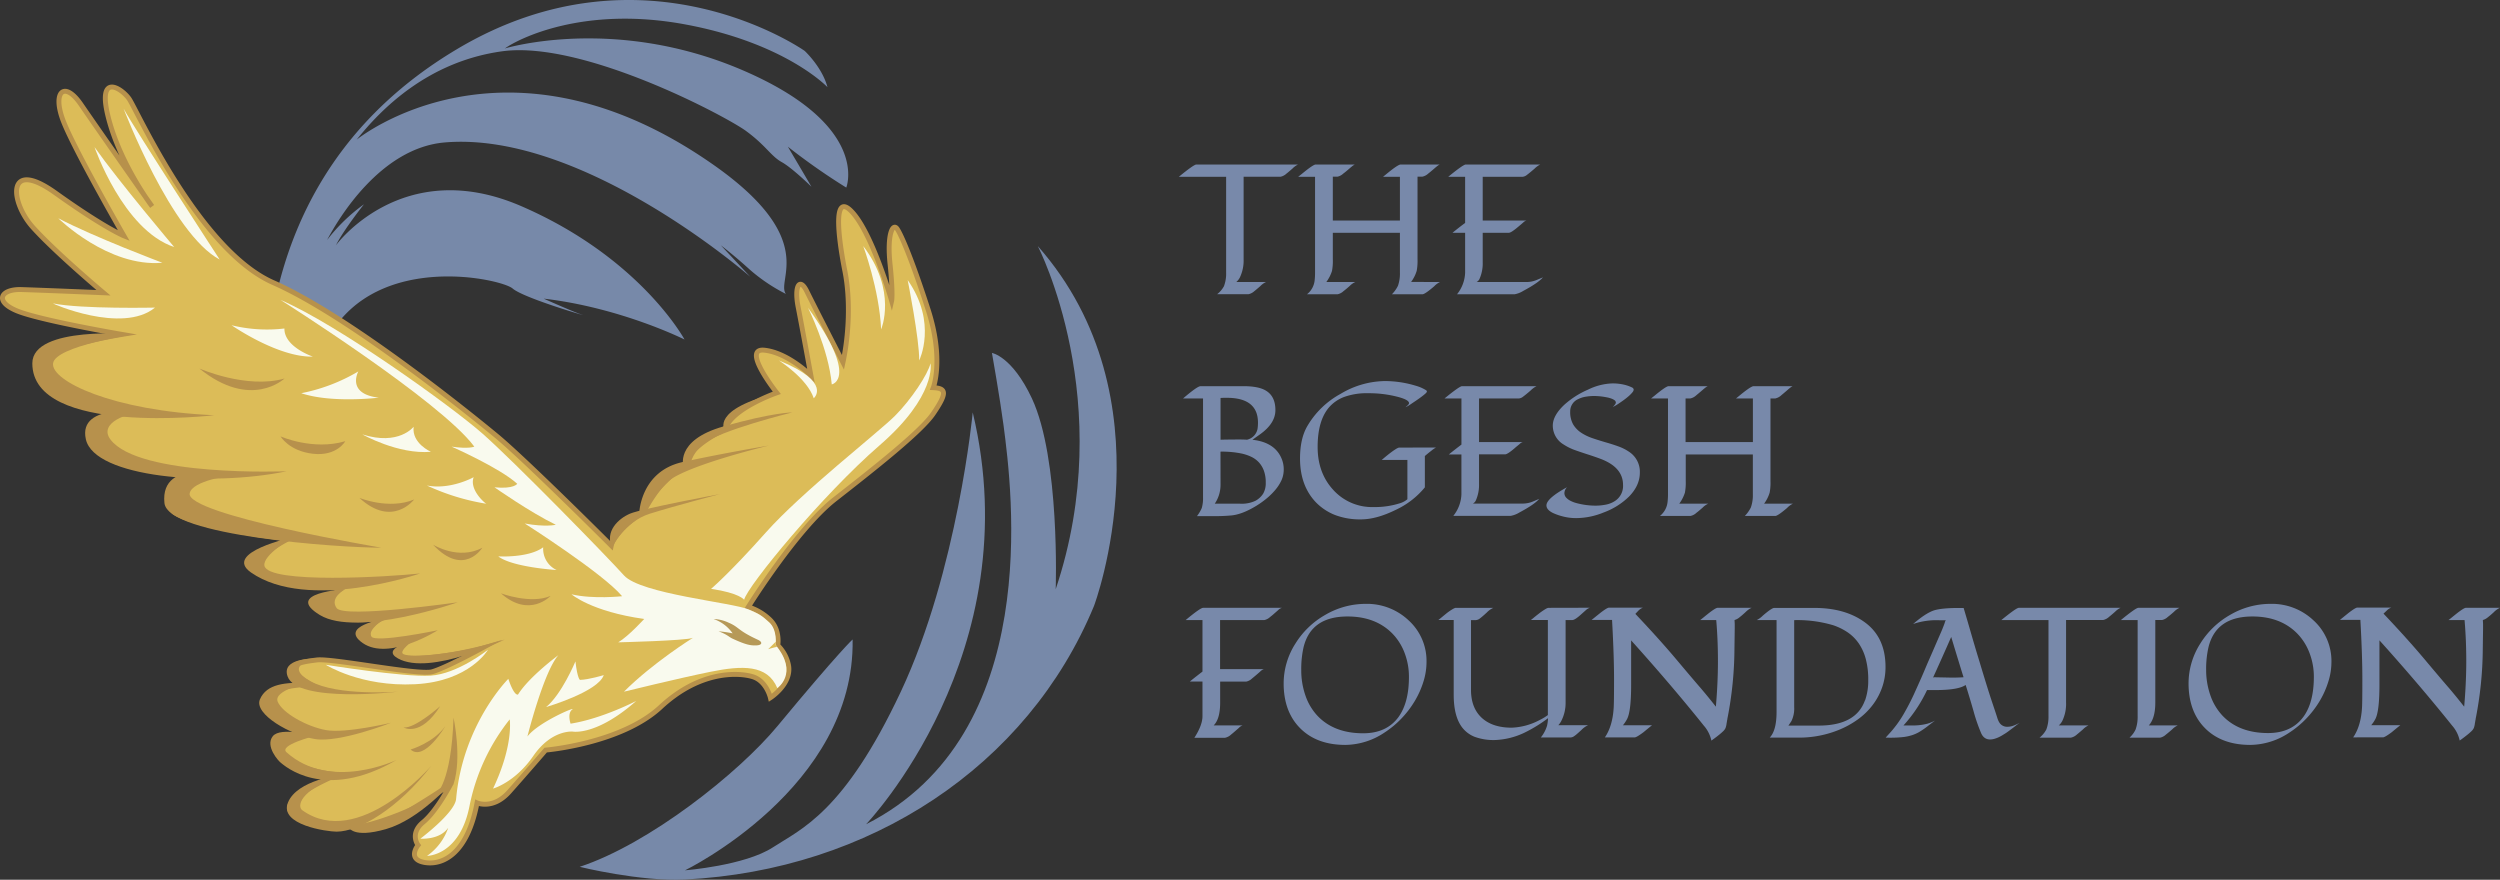 <svg id="Layer_1" data-name="Layer 1" xmlns="http://www.w3.org/2000/svg" viewBox="0 0 978.38 344.29"><rect x="0" y="0" width="978.38" height="344.29" fill="#333333" stroke="none"/><defs><style>.cls-1{fill:#7889aa;}.cls-2,.cls-3{fill:#7789a9;}.cls-3{fill-rule:evenodd;}.cls-4,.cls-7{fill:#dcbc58;}.cls-4{stroke:#b7914b;stroke-miterlimit:10;stroke-width:1.92px;}.cls-5{fill:#f9faee;}.cls-6{fill:#b7914c;}.cls-8{fill:#b69958;}</style></defs><path class="cls-1" d="M461.35,69.18q5.86-4.8,6.85-4.8H508a7.5,7.5,0,0,0-2.15,1.55q-1.69,1.48-2.37,2a4.9,4.9,0,0,1-2.33,1.24H486.69v32.3a15.35,15.35,0,0,1-1.44,7.06,5.9,5.9,0,0,1-1.42,1.83h11.65a7.26,7.26,0,0,0-2.19,1.55c-1.13,1-1.92,1.66-2.36,2a5,5,0,0,1-2.33,1.23H476.32A10,10,0,0,0,479,112a13.84,13.84,0,0,0,.85-5.22V69.18Z"/><path class="cls-1" d="M563.53,110.37a8.14,8.14,0,0,0-2.29,1.7q-3.63,3.11-4.59,3.1H544.72a12.75,12.75,0,0,0,2.37-3.32,14.32,14.32,0,0,0,.77-5.11V91.1H521.6v10.38a20.59,20.59,0,0,1-.32,4.55,15,15,0,0,1-2.22,4.34h11.33a7.26,7.26,0,0,0-2.19,1.55c-1.13,1-1.93,1.66-2.4,2a4.83,4.83,0,0,1-2.29,1.23h-12a8,8,0,0,0,3-5.61,26,26,0,0,0,.14-2.82V69.18h-6.6l1.38-1.09c3-2.47,4.81-3.71,5.47-3.71h15.42c-.28,0-1,.51-2.15,1.52s-2,1.69-2.44,2a4.78,4.78,0,0,1-2.29,1.24H521.6V86.3h26.26V69.18h-6.6l1.34-1.09c3-2.47,4.86-3.71,5.55-3.71h15.38c-.28,0-1,.51-2.15,1.52s-2,1.69-2.4,2a4.94,4.94,0,0,1-2.33,1.24h-1.9v32.3a21.24,21.24,0,0,1-.32,4.55,14.11,14.11,0,0,1-2.19,4.34Z"/><path class="cls-1" d="M566.78,69.18q5.87-4.8,6.85-4.8h29.15a8.46,8.46,0,0,0-2.29,1.68c-1.27,1.09-2.24,1.88-2.91,2.38a3.11,3.11,0,0,1-1.64.74H580.26V86.3h17.12a3,3,0,0,0-1.27.79c-.59.51-1.23,1.06-1.94,1.65q-2.79,2.36-3.67,2.36H580.26v11.51a14.89,14.89,0,0,1-1.2,6.42,2.54,2.54,0,0,1-1.2,1.34h19.63a10.42,10.42,0,0,0,4.16-.92l2.19-.91q-1.8,2.14-7.69,5.29a9.7,9.7,0,0,1-3.43,1.34H570.2a14.24,14.24,0,0,0,3.18-8.43V91.1h-4.94c2-1.65,3.69-2.93,4.94-3.85V69.18Z"/><path class="cls-1" d="M479.6,151.13l7,0q5.93,0,8.79,1.73c2.49,1.48,3.74,4,3.74,7.66q0,5.09-5.86,9.35l-3.14,2.23q8.5.94,11.26,7a10.77,10.77,0,0,1,1,4.54,10.24,10.24,0,0,1-.9,4.36,16.57,16.57,0,0,1-2.4,3.72,26,26,0,0,1-3.42,3.37,35.46,35.46,0,0,1-4,2.86q-5.66,3.44-9.92,3.78c-2,.17-3.81.25-5.36.25h-7.95a14.52,14.52,0,0,0,1.88-3.18,13.75,13.75,0,0,0,.49-4.09V155.93H463c3.74-3.2,6-4.8,6.85-4.8Zm-1.94,38.54a13.19,13.19,0,0,1-2.26,7.45h9.85a12.48,12.48,0,0,0,6.1-1.15,8.28,8.28,0,0,0,3-2.79,8.18,8.18,0,0,0,1-4.36,13,13,0,0,0-.75-4.66,9.75,9.75,0,0,0-2-3.28,9.85,9.85,0,0,0-3-2.15,17.68,17.68,0,0,0-3.7-1.24,38.15,38.15,0,0,0-8.26-.74Zm0-17.58c1.48-.05,3.33-.07,5.54-.09s3.81,0,4.8.09a5.39,5.39,0,0,0,4.13-4.2,15.29,15.29,0,0,0,.18-2.47q0-9.73-12.18-9.74c-.85,0-1.67,0-2.47.07Z"/><path class="cls-1" d="M562,175.13a10.79,10.79,0,0,0-1.84,1.27c-1,.77-1.86,1.47-2.54,2.08v12.25a32.45,32.45,0,0,1-11.51,8.86q-7.49,3.67-13.48,3.67a27.25,27.25,0,0,1-10.33-1.78,21.37,21.37,0,0,1-7.35-4.93q-6.18-6.5-6.18-17.12,0-7.83,2.89-12.74a33.74,33.74,0,0,1,13-12.56,34.42,34.42,0,0,1,17.4-5,41.61,41.61,0,0,1,12,1.83,15.55,15.55,0,0,1,4,1.73.68.68,0,0,1,.36.53c0,.19-.19.46-.57.8a18,18,0,0,1-1.43,1.16c-.57.44-1.2.89-1.89,1.36s-1.33.91-1.94,1.31a18.85,18.85,0,0,1-2.47,1.51.93.93,0,0,1,.25-.28l.46-.39c.4-.37.6-.68.6-.91q0-1.38-4.84-2.58a44.53,44.53,0,0,0-11-1.31,26.27,26.27,0,0,0-9.45,1.42,14.78,14.78,0,0,0-6,4.09q-4.49,5.22-4.48,15.53,0,10,5.93,16.59a20.48,20.48,0,0,0,16,6.92,32.34,32.34,0,0,0,10.49-1.56,7.94,7.94,0,0,0,2.71-1.51V180H540.73l1.34-1.13c3-2.47,4.87-3.7,5.51-3.7Z"/><path class="cls-1" d="M565.33,155.93q5.86-4.8,6.85-4.8h29.16a8.51,8.51,0,0,0-2.3,1.67c-1.27,1.1-2.24,1.89-2.91,2.38a3.06,3.06,0,0,1-1.64.75H578.82V173h17.12a3,3,0,0,0-1.27.8c-.59.51-1.24,1-1.95,1.64-1.85,1.58-3.08,2.37-3.67,2.37H578.82v11.5a14.94,14.94,0,0,1-1.2,6.43,2.67,2.67,0,0,1-1.2,1.34H596a10.68,10.68,0,0,0,4.17-.92l2.19-.92q-1.8,2.16-7.7,5.3a9.82,9.82,0,0,1-3.42,1.34H568.76a14.25,14.25,0,0,0,3.17-8.44V177.85H567q3.07-2.47,4.94-3.85V155.93Z"/><path class="cls-1" d="M631.16,159.31q1.2-1.2,1.2-1.74a1.15,1.15,0,0,0-.51-.94,4.85,4.85,0,0,0-1.31-.67,10.93,10.93,0,0,0-1.76-.47c-.65-.13-1.28-.23-1.89-.31a28,28,0,0,0-3.12-.21,21.44,21.44,0,0,0-3,.25,10,10,0,0,0-3.09.95A5.19,5.19,0,0,0,614.5,161a9.79,9.79,0,0,0,1.18,5.13,10.26,10.26,0,0,0,3.09,3.2,19.2,19.2,0,0,0,4.36,2.12c1.64.56,3.31,1.09,5,1.58s3.4,1,5,1.59a18.29,18.29,0,0,1,4.36,2.16,9.33,9.33,0,0,1,4.27,8.15q0,5.12-4.34,9.5a28,28,0,0,1-9.85,6.14A28.81,28.81,0,0,1,617,202.76a20.19,20.19,0,0,1-5.7-.74,21.16,21.16,0,0,1-3.62-1.3c-1.65-.83-2.47-1.8-2.47-2.93q0-2.72,8.08-7.13a3.43,3.43,0,0,0-1.06,2.24,2.65,2.65,0,0,0,.69,1.84,6,6,0,0,0,1.78,1.3,11.85,11.85,0,0,0,2.46.9c.9.24,1.8.42,2.7.57a28.79,28.79,0,0,0,4.48.38,20.74,20.74,0,0,0,3.95-.37,10,10,0,0,0,3.46-1.29,7,7,0,0,0,3.43-6.45q0-6.85-8.69-10.17-2.46-.92-5.06-1.75t-5.07-1.71A20.88,20.88,0,0,1,612,174a8.56,8.56,0,0,1-4.31-7.44q0-3.85,4.34-8a33.83,33.83,0,0,1,9.43-6.07,23.29,23.29,0,0,1,9.21-2.43,19.5,19.5,0,0,1,5.5.63,15.2,15.2,0,0,1,2.63,1,1,1,0,0,1,.55.78,1.83,1.83,0,0,1-.49,1.06,12.65,12.65,0,0,1-1.27,1.32c-.52.47-1.09.94-1.72,1.41s-1.24.91-1.85,1.31A23.18,23.18,0,0,1,631.16,159.31Z"/><path class="cls-1" d="M701.65,197.12a7.85,7.85,0,0,0-2.29,1.69q-3.65,3.1-4.59,3.11H682.84a13.08,13.08,0,0,0,2.36-3.32,14.14,14.14,0,0,0,.78-5.12V177.85H659.72v10.37a21.29,21.29,0,0,1-.32,4.56,15,15,0,0,1-2.22,4.34h11.33a7.06,7.06,0,0,0-2.19,1.55q-1.7,1.49-2.4,2a4.8,4.8,0,0,1-2.3,1.24h-12a8,8,0,0,0,3-5.61,23.83,23.83,0,0,0,.15-2.83V155.93h-6.61l1.38-1.1q4.49-3.71,5.47-3.7h15.43c-.29,0-1,.5-2.16,1.51s-2,1.7-2.43,2.05a4.9,4.9,0,0,1-2.3,1.24h-1.9V173H686V155.93h-6.6l1.34-1.1q4.51-3.71,5.54-3.7h15.39c-.28,0-1,.5-2.15,1.51s-2,1.7-2.4,2.05a5.08,5.08,0,0,1-2.33,1.24h-1.91v32.29a20.63,20.63,0,0,1-.32,4.56,14.16,14.16,0,0,1-2.18,4.34Z"/><path class="cls-1" d="M464,242.67q5.76-4.8,6.85-4.8h30.81a3.78,3.78,0,0,0-1.5.95l-1.71,1.5c-.47.42-.93.79-1.37,1.12a4.85,4.85,0,0,1-2.3,1.23h-17.3v19.2h17.12a3.92,3.92,0,0,0-1.48,1c-.68.6-1.26,1.1-1.73,1.5s-.93.78-1.37,1.13a4.6,4.6,0,0,1-2.3,1.24H477.51V275c0,4.23-.84,7.2-2.54,8.89H486.3a3.72,3.72,0,0,0-1.5,1l-1.71,1.5c-.47.41-.93.79-1.37,1.14a4.89,4.89,0,0,1-2.3,1.2h-12q3.17-4.94,3.17-8.43V266.71h-4.94q2.47-2,4.94-3.88V242.67Z"/><path class="cls-1" d="M558.27,259.23a25.68,25.68,0,0,1-1.23,7.6,34.89,34.89,0,0,1-3.41,7.59,37.89,37.89,0,0,1-5.17,6.76,36.57,36.57,0,0,1-6.53,5.44,28,28,0,0,1-15.42,4.9q-11.12,0-17.62-6.46t-6.53-17.54A29,29,0,0,1,507,251.81a32.69,32.69,0,0,1,11.72-11.22,31.3,31.3,0,0,1,15.85-4.27,23.73,23.73,0,0,1,16.62,6.39A21.47,21.47,0,0,1,558.27,259.23Zm-6.88,5.64a26,26,0,0,0-1.71-9.37,21.94,21.94,0,0,0-4.85-7.64q-6.57-6.6-17.48-6.6-14.22,0-17.19,12a38.39,38.39,0,0,0-.91,9,29.84,29.84,0,0,0,1.6,9.83,22,22,0,0,0,4.71,8q6.5,6.88,17.94,6.88,9.13,0,13.8-6.35Q551.4,274.93,551.39,264.87Z"/><path class="cls-1" d="M622.2,237.84a4.46,4.46,0,0,0-1.63,1l-1.83,1.63c-1.6,1.46-2.74,2.19-3.43,2.19H612.7v32.29a15.37,15.37,0,0,1-1.59,7,7.08,7.08,0,0,1-1.27,1.87h11.65a8.21,8.21,0,0,0-2.59,1.85c-1.17,1.07-2,1.83-2.65,2.28a2.89,2.89,0,0,1-1.64.67H603a13.8,13.8,0,0,0,2.45-4.63,17.46,17.46,0,0,0,.38-2.93,55.44,55.44,0,0,1-9.11,5.62,29.14,29.14,0,0,1-11.58,2.93,21.5,21.5,0,0,1-8-1.24,11.5,11.5,0,0,1-4.8-3.53q-3.42-4.31-3.43-12.92V242.64h-6c.28-.22.74-.59,1.38-1.12s1.31-1.07,2-1.64c1.82-1.36,3-2,3.43-2h14.72a8.21,8.21,0,0,0-2.6,1.85c-1.16,1.07-2.05,1.83-2.65,2.28a2.87,2.87,0,0,1-1.64.67h-1.87v27.28q0,7.2,4.38,11.12,4.2,3.7,11.51,3.7a25.2,25.2,0,0,0,11.11-3.07,19.32,19.32,0,0,0,3.08-1.87V242.64h-6.64c.28-.22.75-.59,1.39-1.12s1.34-1.07,2.07-1.64q2.72-2,3.42-2Z"/><path class="cls-1" d="M671.51,276.56q.81-9.39.81-17.81t-.67-16.08h-6.29c.29-.21.75-.58,1.4-1.11s1.32-1.07,2-1.61c1.79-1.38,2.93-2.08,3.42-2.08h13.31a8.2,8.2,0,0,0-2.38,1.7c-1.07,1-1.91,1.68-2.51,2.15a4.82,4.82,0,0,1-1.78.92c0,.56.07,1.13.07,1.69V246l-.11,7.88A145.26,145.26,0,0,1,676,281.36c0,.23-.09.51-.14.84s-.1.67-.17,1a6.94,6.94,0,0,1-.43,1.78,4.22,4.22,0,0,1-.95,1.24c-.47.45-1,.91-1.55,1.35s-1.66,1.32-3,2.26a13.18,13.18,0,0,0-3-5.89q-12.6-15.75-28.41-33.32v17.4q0,10.33-1.59,13.38a14.47,14.47,0,0,1-1.62,2.43h11.4c-.29.22-.75.58-1.4,1.11l-2,1.65q-2.69,2-3.42,2H628.06q3-4.37,3.45-11.5.15-2.06.15-11.25t-.78-23.24h-8c.28-.21.74-.58,1.39-1.11s1.33-1.07,2-1.61c1.79-1.38,2.93-2.08,3.43-2.08H643a5.06,5.06,0,0,0-1.83,1.2L640,240.24q9.46,10,16.11,17.91t9.62,11.33Q668.65,272.91,671.51,276.56Z"/><path class="cls-1" d="M737.9,261a23.88,23.88,0,0,1-1.39,8.19,25.09,25.09,0,0,1-3.82,6.95,27.39,27.39,0,0,1-5.7,5.46,35.64,35.64,0,0,1-7,3.9,41.22,41.22,0,0,1-16,3.17H692.58q2.68-2.79,2.68-10.06V242.67H687.5a9.2,9.2,0,0,0,2.4-1.76q3.5-3,4.44-3l15.68,0q11.72,0,19.3,5.29Q737.9,249.1,737.9,261Zm-8,13.1a23.22,23.22,0,0,0,1.24-8,31.19,31.19,0,0,0-.94-8.1,19.71,19.71,0,0,0-2.7-6.09,16.67,16.67,0,0,0-4.3-4.36,23.47,23.47,0,0,0-5.76-2.86,49.29,49.29,0,0,0-15.28-2v34a11.28,11.28,0,0,1-1.06,5.47c-.3.49-.71,1.09-1.2,1.8H711.6Q726.33,284,729.85,274.09Z"/><path class="cls-1" d="M744.92,283.9c.17,0,1.11,0,2.83,0a23,23,0,0,0,6.51-.67,15.39,15.39,0,0,0,3-1.23l-2.4,1.83a33.17,33.17,0,0,1-3.8,2.65,14.31,14.31,0,0,1-2.84,1.25,18.64,18.64,0,0,1-2.89.66,44.28,44.28,0,0,1-6,.31H738a.18.18,0,0,0,0-.07l.49-.56,1.4-1.54c.61-.67,1.42-1.67,2.43-3a44.79,44.79,0,0,0,3.3-5.18q1.79-3.18,3.32-6.48c1-2.2,2-4.43,3-6.69s1.91-4.52,2.91-6.79,2-4.57,3-6.89,1.82-4.13,2.35-5.45.84-2.14.92-2.47a2.31,2.31,0,0,1,.4-.85H758.9a28.09,28.09,0,0,0-10.2,1.48q4.88-4.23,8.16-5.33,3-.94,9.74-.95h1.87q1.51,5.06,3,10.24t3.09,10.37q3.39,11.31,5.1,16.38t2,6.06a7.88,7.88,0,0,0,.76,1.74,3.55,3.55,0,0,0,3.28,1.7,6.72,6.72,0,0,0,2.6-.57,16,16,0,0,0,2.1-1c-.85.63-1.6,1.21-2.26,1.73-1.7,1.29-2.78,2.09-3.25,2.38l-1.41.87a14.78,14.78,0,0,1-1.48.77q-4.95,2.19-6.67-1.66a68.06,68.06,0,0,1-3-8.7q-1.73-6-3.07-10.18-3,2.11-12.92,2h-2.19a55.9,55.9,0,0,1-7.76,12.17l-.64.74C745.23,283.58,744.92,283.92,744.92,283.9ZM757,265.05l7,.14c1.45,0,2.94-.05,4.44-.14q-1.62-5.16-4.83-15.78-3.5,8-7.1,15.89A2.67,2.67,0,0,1,757,265.05Z"/><path class="cls-1" d="M783.22,242.67q5.87-4.8,6.85-4.8h39.81a7.74,7.74,0,0,0-2.15,1.55c-1.13,1-1.92,1.66-2.36,2a5,5,0,0,1-2.33,1.23H808.56V275a15.32,15.32,0,0,1-1.44,7.06,6,6,0,0,1-1.41,1.83h11.64a7.18,7.18,0,0,0-2.18,1.56q-1.7,1.47-2.37,2a5,5,0,0,1-2.33,1.23H798.19a10.19,10.19,0,0,0,2.65-3.21,14.05,14.05,0,0,0,.84-5.22V242.67Z"/><path class="cls-1" d="M830,242.67q5.87-4.8,6.85-4.8h16.09a7.74,7.74,0,0,0-2.15,1.55c-1.13,1-1.93,1.66-2.4,2a4.83,4.83,0,0,1-2.29,1.23h-2.62V275c0,4.07-.84,7-2.54,8.89h11.33a7.17,7.17,0,0,0-2.19,1.56q-1.7,1.47-2.4,2a4.79,4.79,0,0,1-2.29,1.23h-12a10,10,0,0,0,2.37-3.17,14.65,14.65,0,0,0,.81-5.26V242.67Z"/><path class="cls-1" d="M912.41,259.23a25.39,25.39,0,0,1-1.24,7.6,34.85,34.85,0,0,1-3.4,7.59,38.36,38.36,0,0,1-5.17,6.76,36.92,36.92,0,0,1-6.53,5.44,28,28,0,0,1-15.43,4.9q-11.11,0-17.61-6.46t-6.53-17.54a29,29,0,0,1,4.62-15.71,32.77,32.77,0,0,1,11.72-11.22,31.35,31.35,0,0,1,15.85-4.27,23.7,23.7,0,0,1,16.62,6.39A21.48,21.48,0,0,1,912.41,259.23Zm-6.88,5.64a25.78,25.78,0,0,0-1.72-9.37,21.94,21.94,0,0,0-4.85-7.64q-6.57-6.6-17.47-6.6-14.22,0-17.19,12a38.35,38.35,0,0,0-.92,9A29.85,29.85,0,0,0,865,272a22,22,0,0,0,4.71,8q6.49,6.88,17.93,6.88,9.14,0,13.8-6.35Q905.53,274.93,905.53,264.87Z"/><path class="cls-1" d="M964.36,276.56q.82-9.39.82-17.81t-.67-16.08h-6.29c.29-.21.75-.58,1.4-1.11s1.32-1.07,2-1.61c1.79-1.38,2.93-2.08,3.42-2.08h13.31a8.2,8.2,0,0,0-2.38,1.7c-1.07,1-1.91,1.68-2.51,2.15a4.82,4.82,0,0,1-1.78.92c0,.56.07,1.13.07,1.69V246l-.11,7.88a145.26,145.26,0,0,1-2.79,27.46c0,.23-.09.51-.14.84s-.1.67-.17,1a6.94,6.94,0,0,1-.43,1.78,4.22,4.22,0,0,1-.95,1.24c-.47.45-1,.91-1.55,1.35s-1.66,1.32-3,2.26a13,13,0,0,0-3-5.89q-12.6-15.75-28.41-33.32v17.4q0,10.33-1.59,13.38a13.84,13.84,0,0,1-1.63,2.43h11.41c-.29.22-.75.58-1.4,1.11l-2,1.65q-2.69,2-3.42,2H920.92q3-4.37,3.45-11.5c.1-1.37.14-5.12.14-11.25s-.25-13.87-.77-23.24h-8c.28-.21.74-.58,1.39-1.11s1.32-1.07,2-1.61c1.79-1.38,2.93-2.08,3.42-2.08h13.31a5.06,5.06,0,0,0-1.83,1.2l-1.24,1.17q9.47,10,16.11,17.91t9.62,11.33Q961.51,272.91,964.36,276.56Z"/><path class="cls-2" d="M268.05,344.2c72.14-3.6,134.13-44.23,160.1-107.08,0,0,30.61-81.14-22-140.81,0,0,31.59,60.95,7,134.28,0,0,1.79-51-9.34-74.73-7.71-16.42-15.61-17.74-15.61-17.74s3.13,17.7,4.52,28.2c3.37,25.66,15.79,121.1-53.78,156.26,0,0,64.31-67,41.74-161.18,0,0-5.88,61.9-28.14,109.29s-39.13,53.78-50.06,60.92-34.41,9-34.41,9,66.65-32.32,65.6-90.36c0,0-5.17,4.66-29.43,33.93-15.33,18.51-50.3,46.15-77.37,55.05C226.85,339.26,250.59,345.07,268.05,344.2Z"/><path class="cls-3" d="M114.56,229.13C106,201.72,75.23,80.8,179,19.14c73.2-43.51,135.91.78,135.91.78s6.85,6.34,8.92,14.2c0,0-16.29-17.31-55.91-24.61s-65,5.63-70.36,9.46c0,0,42.78-13.12,93.09,8.52s40.54,45.92,40.54,45.92a252,252,0,0,1-22.86-16s6.52,11,9.23,15.68c0,0-7.41-7.3-11.66-9.67s-6.14-6.46-14-12.2S228,15.66,196.4,20.09C167.17,24.18,149,42.9,139.59,54.65c0,0,58.09-47.47,139.84,10,41.35,29.09,24.07,44.9,28.13,50.38a67.69,67.69,0,0,1-14.18-9.56C287,99.68,282.11,96,282.11,96L293.6,108.3S228.36,51.19,174.11,55.74c-25.46,2.13-42,30.43-46.11,38.2a68.71,68.71,0,0,1,14.45-14s-7.75,9.68-11,16.07c0,0,25.86-35.53,72.51-15.35s63.93,52.21,63.93,52.21-24.87-12.48-55.12-16c0,0,11.59,5.19,15,6.3S205,116.7,200.62,112.91s-52.68-14.55-71.78,18.59c-17.82,30.92-18.63,70.37-13.57,97.58"/><path class="cls-4" d="M213.55,293.55s29.56-2.49,45-16.86S289,263.16,294.5,264.81s7,8.26,7,8.26,8.18-5.25,7.14-12.41a14.81,14.81,0,0,0-4.26-8.09s1.13-6.08-3.19-10.15a21.22,21.22,0,0,0-8.34-4.89s19-30.53,33.91-42.18,33.59-26.3,38.48-33.48c5.65-8.27,5-9.9,0-10.15,0,0,4.27-11-2-30.46s-10.53-29.34-12.16-31.72-4,2-2.76,13.79.63,14.42.63,14.42-8-28-16.3-35.6-2.55,21.17-2,23.94c2.26,11.41,1.51,25.2-.75,35.73,0,0-11.4-22.19-14.16-27.83s-5-2.13-3.39,6.14,5,26.83,5,26.83-8.9-8.9-18.18-9.91S304,153.73,304,153.73s-17.8,6.14-20.18,14.29c0,0-12.91,5.51-15.79,13.54,0,0-14.67,11.65-15.8,18.3,0,0-11.66,7.52-13,13.66,0,0-33.47-33.47-45-43S136,123.39,106.92,110.6,53.52,42.91,50.51,38.65s-12.79-10.53-8,7.77S59.53,80.77,59.53,80.77,38.22,50.43,31.7,40.9s-11.28-5-7,6.27S48.5,92.3,48.5,92.3s-7.52-3-26.82-16.8S3.87,79,12.9,89s27.58,25.57,27.58,25.57-24.07-1-32.09-1.25-10.83,4.51-1.91,8.27,41.27,9.28,41.27,9.28-27.09,4.45-30.84,9.28c-4,5.16,6.8,14.89,29.08,22.06,0,0-11,6.77-5.76,11.78s37.36,14.3,37.36,14.3-13,6-10.53,11,35.85,10.78,45.88,11.53c0,0-19.81,9.53-7.27,14.29a78.32,78.32,0,0,0,28.08,5s-7.53,4.76-3.76,9.52,19.8,2.26,19.8,2.26-8.52,3.51-5,8.27,14.29,1,14.29,1-5,4.51-1.76,6,22.32-.75,30.84-3.26c0,0-13.79,7.52-19.05,9S130,257.52,124,258.28s-16.3,2-2.51,9.52c0,0-16,.25-18,5.77s12,11.28,19.56,13.29c0,0-16.3.5-16,4s9,11,24.82,12.28c0,0-25.32,10.53-16.8,15.55S144,327,159.82,317.45s16.8-11,16.8-11-5.52,10.78-11,15.3-2,9-2,9-4.51,5.52,2.51,6.77,16.8-3.26,20.56-23.31c0,0,6.27,2.75,12.53-4.27S213.55,293.55,213.55,293.55Z"/><path class="cls-5" d="M244.19,270.69s21.43-5.27,33.84-7.78,22.28-2.91,26.17,6.37c0,0,8.5-5.69-.64-16.86,0,0,.74-5.89-2.49-8.83s-3.9-3.27-8.09-5.08c-6.31-2.73-42.27-6.06-48.79-13.33s-43-44.63-55.41-55.53-56.79-42.75-79-52.28c0,0,62.68,39.62,75.84,57.42,0,0-2,1-8.9,0,0,0,18.81,8.27,25.7,14.54,0,0-1.25,2.13-8.9,1.38,0,0,13.92,9.78,24,14.66,0,0-4,1-12.16-.5,0,0,30.71,19.56,38.11,28.46,0,0-11.29,1.25-19.81-.75,0,0,7.77,6.77,28.45,9.65,0,0-6,6.64-10.15,9.15,0,0,26.33-.63,29.21-1.75C271.14,249.63,255.47,259.4,244.19,270.69Z"/><path class="cls-5" d="M198.93,265.67s-17.8,17.68-20.43,47c-.49,5.44-14,15.55-14,15.55s7.52.62,10.91-4.27a22.17,22.17,0,0,1-8.28,11s12.91,0,16.67-19.81a79.26,79.26,0,0,1,15.67-33.6s1.63,9.91-6.51,27.08c0,0,8.59-2.38,15.76-12.79s15.45-9.52,15.45-9.52,9.28,1.75,24.82-12c0,0-13.16,6.9-25.7,8.9,0,0-1.38-4,.63-5.51s-13.23,4.89-17.52,10.53c0,0,6.36-25.33,12.13-31.84,0,0-11.41,8.39-15.8,15.41C202.69,271.81,201.31,272.69,198.93,265.67Z"/><path class="cls-5" d="M225.2,258.84s-5.36,12.88-11.47,17.86c0,0,20.3-5.92,22.56-12.5,0,0-5.83,1.79-9.31,1.88C227,266.08,226,265.8,225.2,258.84Z"/><path class="cls-5" d="M278.28,230.45s7.4-6.27,21.44-22.07,44.13-39.23,50.52-45.63,12.91-16.29,13.92-20.56c0,0,2.5,12.66-19.94,32.1s-51.77,55.15-53,60.42C291.2,234.71,289.44,232.08,278.28,230.45Z"/><path class="cls-6" d="M239.49,214.34s4.82-10.16,14.79-13.29,27.51-7.71,27.51-7.71-30.56,5.71-35.16,7.65S236.64,207.91,239.49,214.34Z"/><path class="cls-6" d="M250.2,200.49s.6-16.11,17-19.68S301,174.35,301,174.35s-35.28,8.4-40.67,15.1a61.06,61.06,0,0,0-7.4,11Z"/><path class="cls-6" d="M267.54,182.9s-3.84-10.49,15.53-16,27-5.5,27-5.5-29,7.13-35.1,12.54c-4.53,4-4.92,8.37-4.92,8.37Z"/><path class="cls-6" d="M283.6,168.4s-5.75-8.31,21.2-14.74C304.8,153.66,287.08,159.81,283.6,168.4Z"/><path class="cls-5" d="M304.8,141.06s11.09,7,13.66,14.8C318.46,155.86,325.92,149.65,304.8,141.06Z"/><path class="cls-5" d="M316.21,120.44s8.08,16.08,9.3,30C325.51,150.44,336.42,148.37,316.21,120.44Z"/><path class="cls-7" d="M303.63,251.11a13.1,13.1,0,0,1-.07,1.31l.59.71a34.78,34.78,0,0,0-3.53.94Z"/><path class="cls-5" d="M337.83,96.31s6.27,16.8,7,32.6C344.85,128.91,351.24,113.86,337.83,96.31Z"/><path class="cls-5" d="M355.22,109.6s4.63,23.32,4.51,31.46C359.73,141.06,367,126.4,355.22,109.6Z"/><path class="cls-6" d="M196.05,232.2s11.66,4.39,19.43,1C215.48,233.2,207.21,242.1,196.05,232.2Z"/><path class="cls-6" d="M169.47,213.15s10,6.26,19.31,1.19C188.78,214.34,181.51,226.06,169.47,213.15Z"/><path class="cls-6" d="M140.64,194.84s11.53,4.77,21.44.63C162.08,195.47,153.55,206.75,140.64,194.84Z"/><path class="cls-6" d="M109.8,170.78s12.66,5.64,25.33,1.88c0,0-3.26,6-12.67,4.92S109.8,170.78,109.8,170.78Z"/><path class="cls-6" d="M78,144.2s18.55,8.19,33.35,3.93C111.31,148.13,98.27,160.62,78,144.2Z"/><path class="cls-5" d="M140.24,145.35s-4.89,8.78,8,10.28c0,0-18.43,2.26-30.34-1.75A70.16,70.16,0,0,0,140.24,145.35Z"/><path class="cls-5" d="M141.81,170s14,7.94,26.83,6.81c0,0-7.53-3.26-6.77-9.78C161.87,167,156.1,174.57,141.81,170Z"/><path class="cls-5" d="M167.06,190a88.28,88.28,0,0,0,23.31,7.15c-.17.16-6.85-5.32-5-10.41C185.36,186.77,176.33,191.79,167.06,190Z"/><path class="cls-5" d="M195,217.74s11.85.71,17.58-3.56a9.19,9.19,0,0,0,5.24,8.9S200.47,222,195,217.74Z"/><path class="cls-5" d="M90.62,127.28s18.18,12.66,31.84,12.28c0,0-11.28-3.76-11.15-11A58.3,58.3,0,0,1,90.62,127.28Z"/><path class="cls-5" d="M20.8,118.75c-1.06-.21,27,12.16,39.86,1.63C60.66,120.38,32.08,121,20.8,118.75Z"/><path class="cls-5" d="M22.8,85.41s19.56,19.3,40.75,17.42C63.55,102.83,36.84,92.8,22.8,85.41Z"/><path class="cls-5" d="M37,57.58S48.13,90,68.18,96.69C68.18,96.69,46.75,71.37,37,57.58Z"/><path class="cls-5" d="M48.38,42.53s18.68,49,37.6,59.05C86,101.58,53,51,48.38,42.53Z"/><path class="cls-6" d="M120.35,267.25s-13.43,2.93-11.68,7.32,11.29,9.78,18.93,11.16,25.45-2.88,25.45-2.88-20.12,7.91-29.71,6.39-24.09-9.77-21.62-15.54C104.35,267.56,111.75,267,120.35,267.25Z"/><path class="cls-6" d="M123,288.07s-13.2-3.83-16.26.06S109,297.9,110,298.6s16.65,15.46,45.23-1.21c0,0-25.94,12.46-43.11-3C109,291.6,123,288.07,123,288.07Z"/><path class="cls-6" d="M168.82,299.66s-28.54,33.11-50.5,17.44c-2-1.44-1.54-7.49,15-13.85,0,0-17,1.95-20.61,10.79s15.4,11.43,19,11.43C140.51,325.47,155.86,316.43,168.82,299.66Z"/><path class="cls-6" d="M160.68,293.33s8.84-2.55,13.59-9.12C174.27,284.21,166.06,298.17,160.68,293.33Z"/><path class="cls-6" d="M157.93,284.7s6.63,3.92,14.33-8.34C172.26,276.36,162.46,285.15,157.93,284.7Z"/><path class="cls-6" d="M177.5,280.85s3.37,15.71,0,26l-6.67,3.73S176.62,306.41,177.5,280.85Z"/><path class="cls-6" d="M122.72,257.78s-12,2.73-1.35,8.75,34.42,4.16,34.42,4.16-39.51,4.63-43.25-6C110,257.51,122.72,257.78,122.72,257.78Z"/><path class="cls-6" d="M136.47,323.68s23-4,40.15-17.27c0,0-12.41,14.29-25.57,18.06S136.47,323.68,136.47,323.68Z"/><path class="cls-5" d="M127.49,260.16s13.65,8.71,35,7.61S191,254.26,191,254.26s-11.91,9.53-22.57,10.16S127.49,260.16,127.49,260.16Z"/><path class="cls-8" d="M279.26,242.26a14.76,14.76,0,0,1,5.92,1.44c4.17,1.76,3.41,3,11.44,6.68,1.91.88,1.82,2.21-1,2.21-1.87,0-3.51-.14-9-2.68-1.38-.65-1.94-1.57-5.42-2.85a44.73,44.73,0,0,1,5.52.81A15,15,0,0,0,279.26,242.26Z"/><path class="cls-6" d="M90.49,186.05s-28-7.53-26.14,10.81c1.29,12.91,68.33,17.48,84.88,17.48,0,0-76.56-12.91-75-21.28C75.17,188.05,90.49,186.05,90.49,186.05Z"/><path class="cls-6" d="M114.49,210.29s-11.83,7-11,11.13c1.53,7.2,48.89,4.32,60.93,3,0,0-43.94,15.15-66.19-.38C87,216.18,114.49,210.29,114.49,210.29Z"/><path class="cls-6" d="M135.13,230.59s-6.32,3.26-3.39,7.38,47.39-2.26,47.39-2.26-39.37,13.79-53.91,5S135.13,230.59,135.13,230.59Z"/><path class="cls-6" d="M112.2,184.43s-57.93,2.34-69-12.47c-4.75-6.35,6.59-10.77,14.11-10.56,0,0-27.08-4.3-23.7,10.56S82.13,190.68,112.2,184.43Z"/><path class="cls-6" d="M52.67,130.82s-31,4.54-31.9,11.37,23,18.56,63.08,20.31c0,0-71.2,8.36-71.2-20.31C12.65,127.28,52.67,130.82,52.67,130.82Z"/><path class="cls-6" d="M150.31,242.26s-6.63,4.21-5,6.84,26-2.45,26-2.45-19.07,12.17-29.37,5C132.4,245,150.31,242.26,150.31,242.26Z"/><path class="cls-6" d="M161.59,250.79s-5.9,4.19-3.66,5.23c3.33,1.54,18.85.47,39.62-5.74,0,0-29.12,14.36-41.76,7.43C148.76,253.86,161.59,250.79,161.59,250.79Z"/></svg>